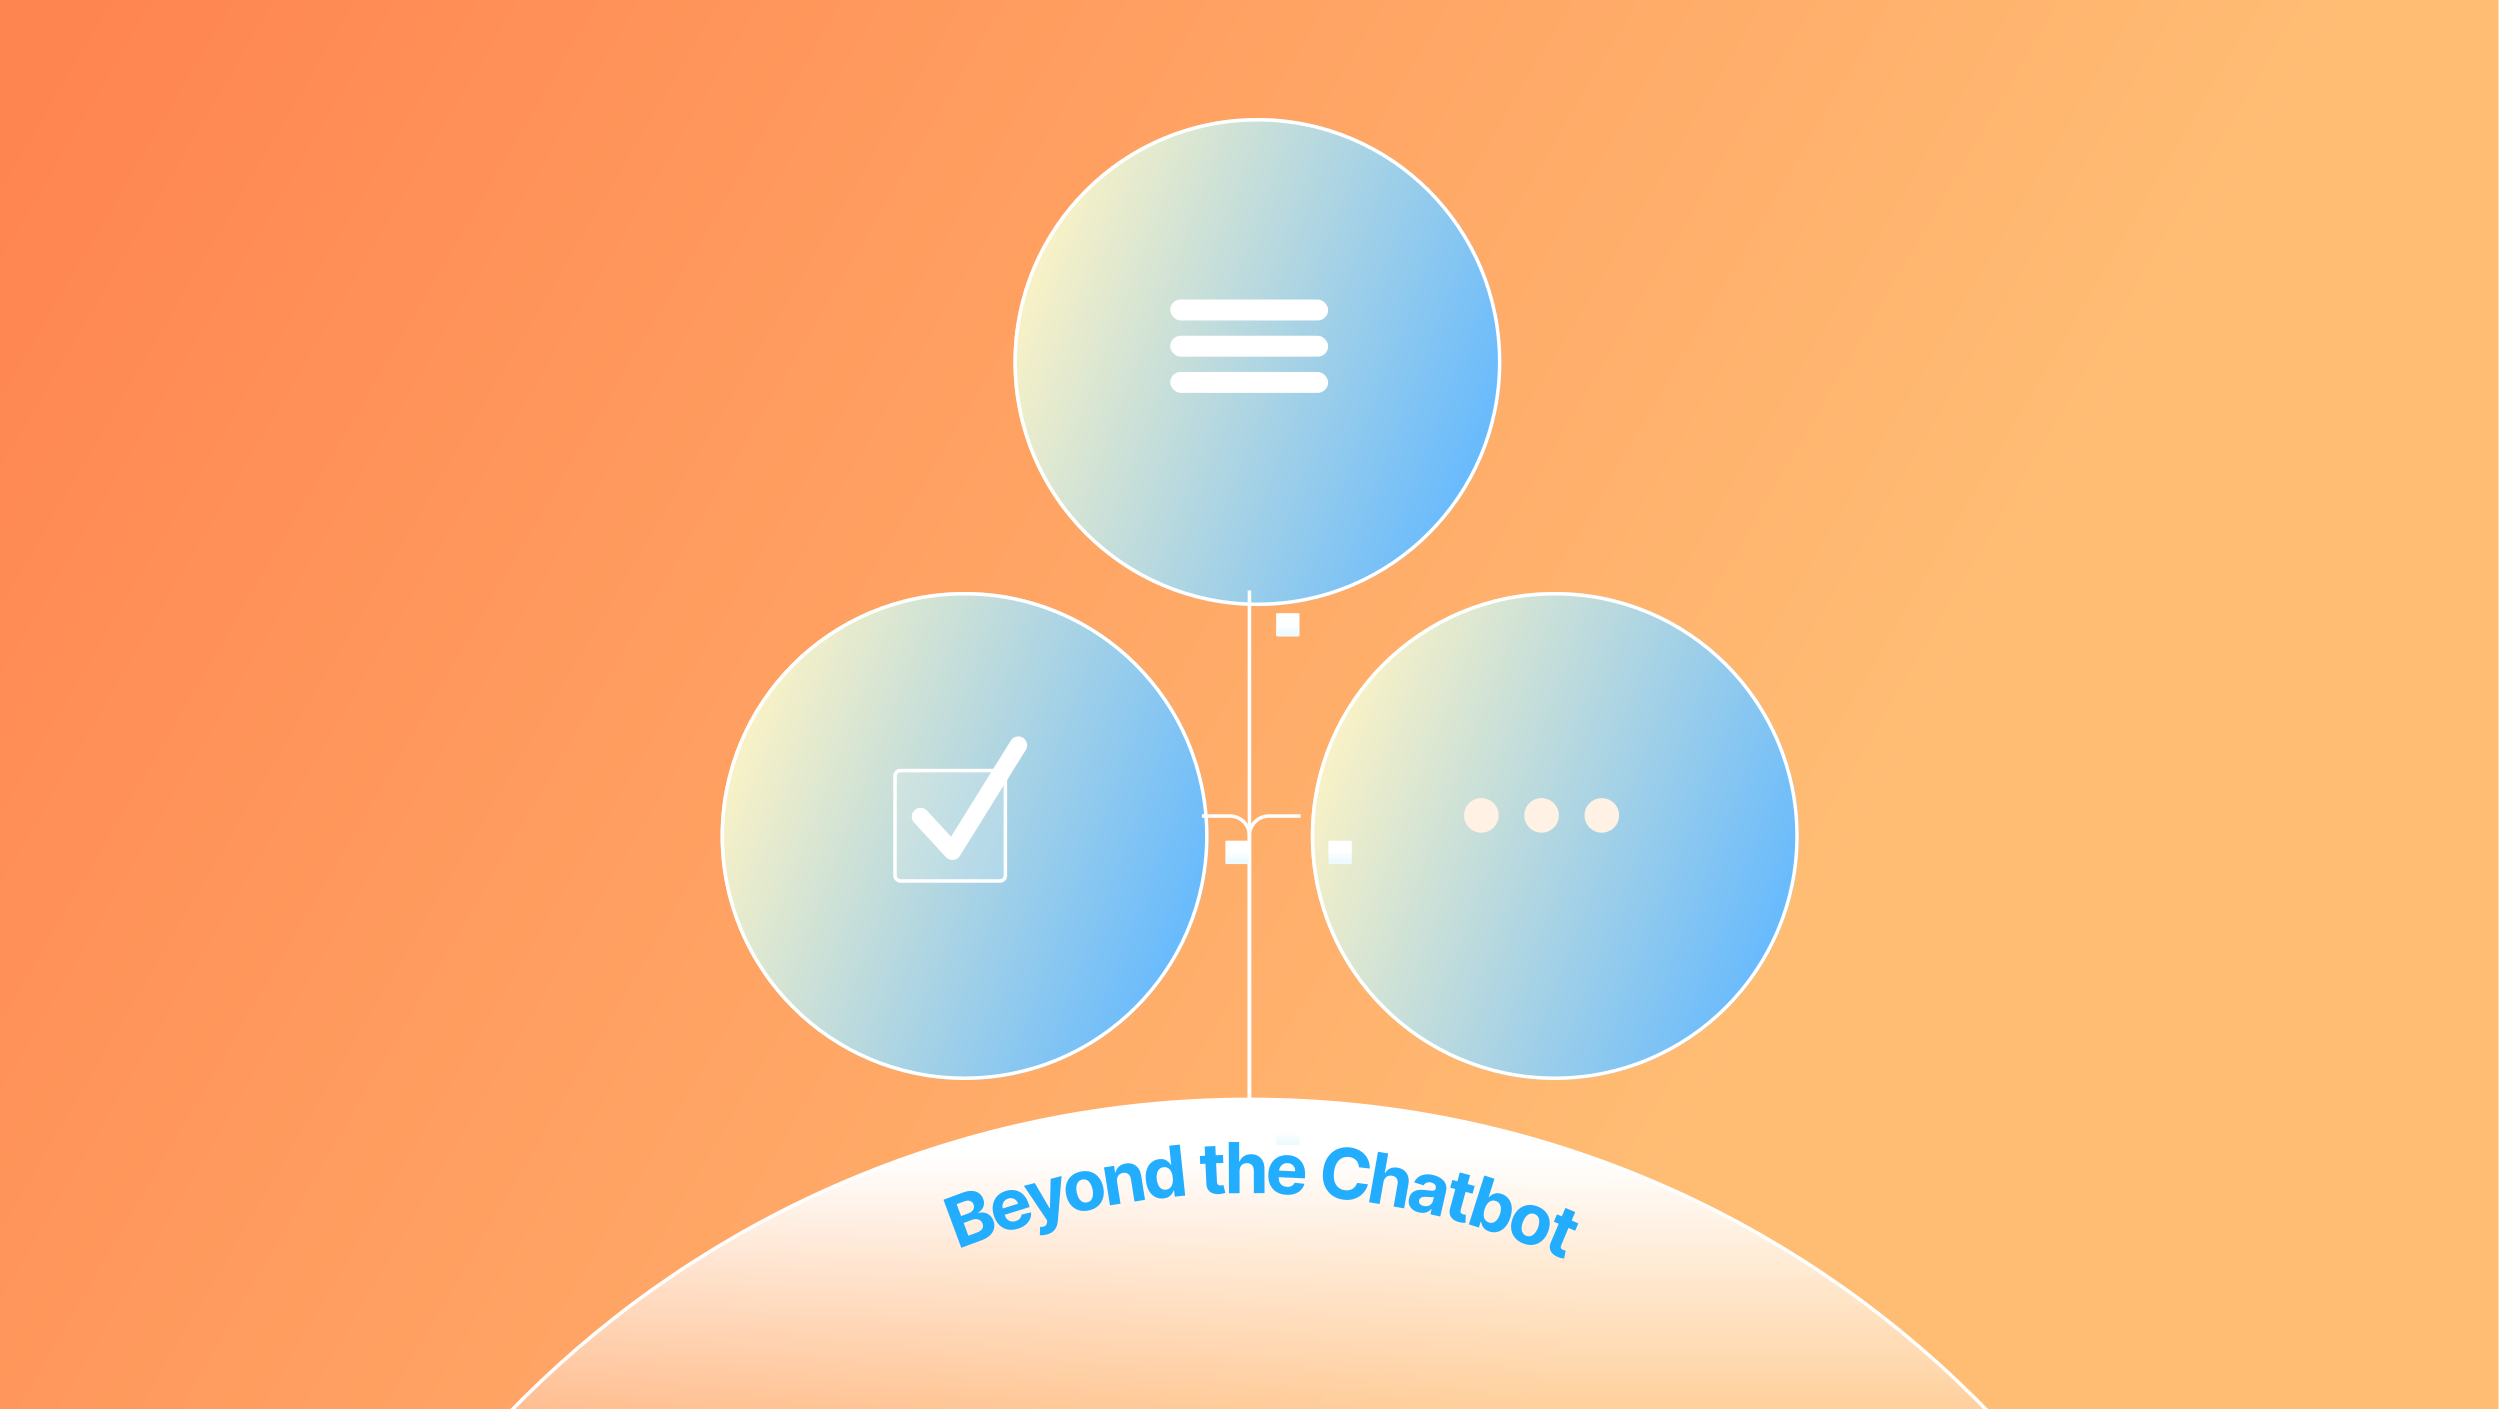 <svg width="1419" height="800" viewBox="0 0 1419 800" fill="none" xmlns="http://www.w3.org/2000/svg">
<g clip-path="url(#clip0_14642_659)">
<rect width="1418.18" height="799.898" fill="url(#paint0_linear_14642_659)"/>
<g filter="url(#filter0_d_14642_659)">
<circle cx="542.5" cy="465.5" r="138.5" fill="url(#paint1_linear_14642_659)"/>
<circle cx="542.5" cy="465.5" r="137.5" stroke="white" stroke-width="2"/>
</g>
<g filter="url(#filter1_d_14642_659)">
<circle cx="877.5" cy="465.5" r="138.5" fill="url(#paint2_linear_14642_659)"/>
<circle cx="877.5" cy="465.5" r="137.5" stroke="white" stroke-width="2"/>
</g>
<path d="M709.053 1784.84C1031.07 1784.84 1292.11 1524.98 1292.11 1204.42C1292.11 883.868 1031.07 624 709.053 624C387.037 624 126 883.868 126 1204.42C126 1524.98 387.037 1784.84 709.053 1784.84Z" fill="url(#paint3_linear_14642_659)" stroke="white" stroke-width="2"/>
<path d="M545.632 708.253L535.514 680.978L546.435 676.927C548.441 676.183 550.225 675.859 551.787 675.957C553.348 676.054 554.662 676.506 555.729 677.312C556.792 678.11 557.577 679.192 558.084 680.559C558.48 681.625 558.614 682.641 558.488 683.607C558.358 684.564 558.016 685.438 557.461 686.23C556.912 687.009 556.202 687.682 555.331 688.247L555.43 688.513C556.485 688.173 557.566 688.105 558.672 688.31C559.788 688.513 560.81 688.997 561.741 689.763C562.668 690.52 563.381 691.569 563.878 692.909C564.415 694.356 564.534 695.782 564.237 697.185C563.945 698.576 563.224 699.858 562.073 701.033C560.923 702.207 559.327 703.172 557.285 703.93L545.632 708.253ZM549.65 701.399L554.351 699.655C555.958 699.059 557.016 698.318 557.526 697.432C558.032 696.537 558.094 695.575 557.712 694.545C557.432 693.79 557.003 693.192 556.425 692.75C555.847 692.308 555.16 692.048 554.363 691.969C553.575 691.888 552.72 692.018 551.797 692.361L546.962 694.154L549.65 701.399ZM545.515 690.252L549.79 688.666C550.58 688.373 551.23 687.975 551.741 687.473C552.257 686.958 552.597 686.378 552.761 685.731C552.934 685.081 552.887 684.396 552.62 683.677C552.255 682.692 551.609 682.027 550.684 681.684C549.767 681.337 548.67 681.4 547.391 681.875L543.01 683.5L545.515 690.252ZM577.782 697.428C575.64 698.097 573.661 698.24 571.844 697.855C570.033 697.458 568.462 696.59 567.131 695.25C565.797 693.9 564.787 692.128 564.1 689.931C563.431 687.789 563.259 685.779 563.586 683.901C563.912 682.024 564.688 680.397 565.915 679.021C567.151 677.643 568.791 676.635 570.834 675.997C572.208 675.567 573.556 675.389 574.878 675.462C576.207 675.523 577.451 675.854 578.611 676.454C579.78 677.051 580.82 677.936 581.732 679.11C582.642 680.274 583.373 681.742 583.927 683.514L584.422 685.1L566.837 690.594L565.719 687.015L577.867 683.219C577.607 682.388 577.197 681.708 576.634 681.179C576.072 680.65 575.414 680.305 574.659 680.144C573.911 679.971 573.116 680.016 572.276 680.279C571.399 680.552 570.685 680.999 570.134 681.617C569.59 682.224 569.233 682.926 569.066 683.722C568.895 684.51 568.934 685.316 569.181 686.141L570.245 689.544C570.567 690.575 571.035 691.406 571.649 692.038C572.272 692.666 572.999 693.074 573.831 693.26C574.663 693.447 575.563 693.389 576.53 693.087C577.172 692.886 577.731 692.612 578.208 692.265C578.685 691.918 579.057 691.504 579.323 691.024C579.59 690.544 579.741 690.01 579.776 689.424L585.228 688.108C585.358 689.476 585.152 690.77 584.611 691.991C584.076 693.2 583.232 694.277 582.079 695.223C580.932 696.156 579.5 696.892 577.782 697.428ZM594.036 700.738C593.294 700.932 592.582 701.054 591.9 701.104C591.23 701.162 590.662 701.158 590.195 701.094L590.374 696.379C591.117 696.411 591.765 696.364 592.32 696.239C592.883 696.111 593.331 695.858 593.662 695.477C594.003 695.095 594.216 694.54 594.3 693.814L594.411 692.831L581.173 673.09L587.331 671.483L595.745 685.847L595.965 685.79L596.333 669.135L602.532 667.518L600.428 693.052C600.331 694.291 600.053 695.421 599.595 696.44C599.148 697.467 598.471 698.343 597.565 699.069C596.66 699.804 595.484 700.36 594.036 700.738ZM617.976 687.054C615.817 687.507 613.853 687.441 612.085 686.854C610.324 686.256 608.844 685.222 607.645 683.751C606.444 682.272 605.614 680.438 605.155 678.251C604.692 676.045 604.713 674.028 605.219 672.199C605.724 670.361 606.663 668.819 608.036 667.573C609.417 666.315 611.187 665.46 613.347 665.006C615.506 664.553 617.466 664.625 619.227 665.223C620.995 665.81 622.479 666.843 623.68 668.323C624.879 669.793 625.711 671.631 626.174 673.837C626.633 676.024 626.61 678.037 626.106 679.875C625.6 681.703 624.656 683.247 623.276 684.504C621.902 685.751 620.136 686.6 617.976 687.054ZM617.041 682.461C618.023 682.254 618.785 681.804 619.326 681.11C619.865 680.406 620.2 679.533 620.329 678.49C620.468 677.445 620.406 676.301 620.146 675.059C619.885 673.818 619.481 672.746 618.934 671.845C618.396 670.942 617.738 670.277 616.962 669.85C616.185 669.423 615.305 669.312 614.323 669.518C613.331 669.727 612.557 670.184 611.999 670.892C611.45 671.597 611.107 672.473 610.968 673.518C610.839 674.561 610.905 675.703 611.165 676.945C611.426 678.187 611.826 679.259 612.364 680.163C612.911 681.064 613.577 681.727 614.363 682.152C615.157 682.566 616.049 682.669 617.041 682.461ZM634.048 670.772L636.01 683.232L630.032 684.174L626.638 662.621L632.335 661.724L632.934 665.527L633.186 665.487C633.466 664.158 634.11 663.041 635.117 662.134C636.124 661.218 637.426 660.635 639.026 660.383C640.523 660.147 641.879 660.269 643.096 660.748C644.312 661.228 645.324 662.027 646.133 663.146C646.941 664.255 647.476 665.647 647.74 667.322L649.901 681.045L643.924 681.986L641.931 669.33C641.732 668.009 641.233 667.033 640.434 666.402C639.633 665.761 638.634 665.535 637.437 665.723C636.632 665.85 635.949 666.135 635.386 666.578C634.832 667.02 634.435 667.601 634.193 668.319C633.96 669.027 633.911 669.845 634.048 670.772ZM660.396 680.252C658.748 680.426 657.21 680.16 655.784 679.454C654.365 678.737 653.178 677.591 652.221 676.016C651.273 674.431 650.671 672.428 650.416 670.008C650.153 667.522 650.335 665.412 650.962 663.68C651.587 661.938 652.521 660.587 653.762 659.627C655.012 658.658 656.432 658.089 658.024 657.921C659.239 657.792 660.273 657.893 661.127 658.222C661.989 658.54 662.702 658.979 663.265 659.538C663.838 660.087 664.286 660.64 664.612 661.196L664.795 661.177L663.647 650.299L669.651 649.666L672.705 678.596L666.772 679.222L666.405 675.747L666.151 675.774C665.932 676.407 665.595 677.047 665.139 677.695C664.692 678.332 664.08 678.887 663.301 679.36C662.532 679.832 661.563 680.129 660.396 680.252ZM661.797 675.262C662.767 675.16 663.559 674.81 664.172 674.212C664.793 673.603 665.232 672.8 665.488 671.802C665.754 670.802 665.819 669.658 665.683 668.367C665.547 667.077 665.249 665.975 664.791 665.062C664.333 664.149 663.737 663.469 663.005 663.022C662.272 662.576 661.421 662.404 660.451 662.506C659.462 662.611 658.657 662.967 658.035 663.576C657.414 664.184 656.979 664.982 656.731 665.97C656.483 666.958 656.425 668.078 656.557 669.331C656.691 670.593 656.983 671.69 657.434 672.623C657.893 673.546 658.486 674.245 659.212 674.721C659.947 675.186 660.808 675.367 661.797 675.262ZM694.166 655.529L694.369 660.07L681.243 660.658L681.04 656.117L694.166 655.529ZM683.786 650.761L689.831 650.491L690.741 670.811C690.766 671.37 690.87 671.801 691.054 672.105C691.238 672.401 691.484 672.603 691.793 672.712C692.11 672.821 692.473 672.867 692.879 672.849C693.163 672.836 693.446 672.799 693.728 672.739C694.009 672.67 694.224 672.618 694.375 672.583L695.527 677.038C695.228 677.146 694.807 677.274 694.264 677.422C693.721 677.579 693.058 677.689 692.274 677.753C690.82 677.875 689.534 677.738 688.417 677.342C687.309 676.946 686.431 676.294 685.784 675.384C685.136 674.475 684.786 673.306 684.731 671.877L683.786 650.761ZM703.557 664.659L703.6 677.272L697.549 677.293L697.449 648.202L703.33 648.182L703.368 659.304L703.624 659.303C704.112 658.014 704.904 657.003 706 656.27C707.096 655.527 708.472 655.153 710.129 655.148C711.645 655.142 712.967 655.469 714.096 656.128C715.234 656.778 716.118 657.717 716.748 658.946C717.386 660.165 717.704 661.627 717.7 663.332L717.748 677.224L711.696 677.245L711.653 664.432C711.657 663.087 711.313 662.042 710.619 661.296C709.935 660.551 708.977 660.18 707.746 660.184C706.922 660.187 706.194 660.365 705.56 660.717C704.937 661.07 704.446 661.583 704.088 662.256C703.74 662.92 703.563 663.721 703.557 664.659ZM730.211 678.171C727.969 678.07 726.059 677.529 724.482 676.548C722.916 675.558 721.735 674.206 720.94 672.492C720.145 670.769 719.8 668.758 719.903 666.46C720.004 664.217 720.528 662.269 721.474 660.615C722.421 658.961 723.705 657.696 725.328 656.822C726.959 655.947 728.844 655.558 730.982 655.654C732.42 655.719 733.749 656.011 734.967 656.53C736.195 657.04 737.252 657.775 738.138 658.735C739.033 659.694 739.71 660.881 740.168 662.295C740.626 663.7 740.813 665.329 740.73 667.184L740.655 668.844L722.25 668.016L722.419 664.269L735.133 664.842C735.172 663.971 735.018 663.192 734.67 662.503C734.322 661.814 733.82 661.266 733.165 660.857C732.521 660.439 731.758 660.211 730.879 660.171C729.961 660.13 729.138 660.306 728.409 660.7C727.69 661.085 727.116 661.623 726.687 662.314C726.258 662.997 726.02 663.768 725.972 664.628L725.811 668.19C725.763 669.268 725.919 670.209 726.281 671.012C726.653 671.816 727.198 672.447 727.917 672.906C728.635 673.365 729.501 673.617 730.513 673.663C731.185 673.693 731.804 673.626 732.371 673.462C732.937 673.298 733.428 673.035 733.842 672.675C734.257 672.314 734.58 671.864 734.813 671.325L740.387 671.946C740.043 673.276 739.408 674.423 738.484 675.386C737.568 676.34 736.408 677.066 735.002 677.562C733.605 678.048 732.008 678.252 730.211 678.171ZM777.499 663.282L771.321 662.547C771.303 661.734 771.158 660.997 770.883 660.335C770.611 659.664 770.228 659.074 769.735 658.568C769.242 658.061 768.652 657.647 767.966 657.327C767.288 657.008 766.536 656.799 765.708 656.701C764.213 656.523 762.867 656.74 761.669 657.35C760.472 657.952 759.484 658.921 758.705 660.259C757.927 661.588 757.419 663.253 757.18 665.256C756.935 667.315 757.035 669.082 757.48 670.556C757.934 672.031 758.673 673.192 759.697 674.038C760.722 674.885 761.963 675.395 763.421 675.568C764.239 675.666 765.008 675.648 765.73 675.514C766.461 675.382 767.124 675.141 767.718 674.792C768.314 674.434 768.827 673.975 769.255 673.416C769.694 672.858 770.029 672.202 770.262 671.447L776.437 672.211C776.119 673.518 775.567 674.749 774.781 675.905C774.006 677.052 773.025 678.046 771.837 678.887C770.661 679.72 769.301 680.331 767.757 680.719C766.224 681.099 764.531 681.179 762.679 680.959C760.102 680.652 757.868 679.795 755.976 678.388C754.093 676.981 752.695 675.103 751.782 672.753C750.879 670.405 750.615 667.66 750.988 664.519C751.363 661.369 752.274 658.76 753.722 656.691C755.17 654.622 756.978 653.13 759.147 652.215C761.317 651.291 763.671 650.98 766.21 651.282C767.884 651.481 769.408 651.901 770.781 652.541C772.164 653.182 773.356 654.02 774.358 655.055C775.362 656.081 776.134 657.283 776.675 658.664C777.226 660.045 777.501 661.585 777.499 663.282ZM785.241 670.995L783.046 683.416L777.087 682.363L782.149 653.716L787.94 654.739L786.005 665.692L786.256 665.736C786.965 664.554 787.924 663.699 789.133 663.172C790.343 662.636 791.764 662.512 793.396 662.8C794.888 663.064 796.131 663.62 797.126 664.469C798.131 665.31 798.834 666.391 799.236 667.713C799.648 669.026 799.701 670.521 799.395 672.198L796.978 685.878L791.019 684.825L793.248 672.208C793.492 670.886 793.338 669.796 792.788 668.939C792.246 668.083 791.37 667.549 790.157 667.334C789.346 667.191 788.597 667.237 787.912 667.471C787.235 667.708 786.661 668.126 786.19 668.725C785.73 669.317 785.413 670.073 785.241 670.995ZM805.421 688.184C804.063 687.875 802.908 687.363 801.953 686.65C801.001 685.928 800.322 685.03 799.916 683.957C799.521 682.876 799.484 681.634 799.804 680.231C800.074 679.049 800.517 678.106 801.134 677.401C801.751 676.697 802.489 676.186 803.349 675.867C804.208 675.548 805.142 675.372 806.15 675.34C807.167 675.31 808.213 675.364 809.289 675.502C810.555 675.655 811.58 675.763 812.362 675.824C813.147 675.877 813.736 675.827 814.13 675.674C814.524 675.521 814.773 675.218 814.876 674.766L814.895 674.683C815.095 673.806 814.973 673.064 814.529 672.458C814.093 671.853 813.373 671.436 812.366 671.207C811.304 670.965 810.406 671.007 809.671 671.335C808.938 671.654 808.39 672.141 808.026 672.796L802.671 671.108C803.243 669.879 804.042 668.886 805.069 668.13C806.099 667.364 807.313 666.874 808.712 666.658C810.123 666.436 811.677 666.519 813.376 666.906C814.558 667.176 815.657 667.572 816.674 668.095C817.701 668.621 818.568 669.27 819.275 670.043C819.992 670.819 820.491 671.719 820.772 672.745C821.055 673.761 821.052 674.902 820.763 676.167L817.492 690.514L811.897 689.238L812.569 686.289L812.403 686.251C811.91 686.838 811.319 687.32 810.631 687.697C809.945 688.065 809.167 688.3 808.299 688.403C807.433 688.497 806.473 688.424 805.421 688.184ZM808.039 684.498C808.907 684.696 809.712 684.7 810.454 684.51C811.199 684.31 811.828 683.958 812.342 683.454C812.855 682.949 813.197 682.323 813.367 681.575L813.882 679.318C813.67 679.396 813.391 679.449 813.045 679.477C812.71 679.497 812.334 679.504 811.918 679.497C811.504 679.48 811.092 679.459 810.68 679.433C810.27 679.398 809.898 679.366 809.565 679.339C808.849 679.282 808.208 679.306 807.64 679.41C807.073 679.513 806.602 679.722 806.23 680.035C805.859 680.339 805.611 680.768 805.485 681.322C805.302 682.125 805.452 682.806 805.937 683.363C806.433 683.913 807.134 684.291 808.039 684.498ZM837.03 673.165L835.842 677.553L823.16 674.117L824.348 669.73L837.03 673.165ZM828.594 665.464L834.435 667.046L829.116 686.68C828.97 687.219 828.939 687.662 829.022 688.008C829.107 688.345 829.28 688.613 829.54 688.811C829.809 689.011 830.141 689.165 830.534 689.271C830.808 689.345 831.088 689.397 831.375 689.425C831.664 689.445 831.885 689.461 832.039 689.473L831.78 694.068C831.463 694.08 831.023 694.074 830.461 694.049C829.896 694.033 829.231 693.937 828.465 693.758C827.042 693.432 825.859 692.91 824.915 692.194C823.98 691.479 823.343 690.59 823.003 689.527C822.663 688.464 822.685 687.243 823.068 685.866L828.594 665.464ZM833.715 694.955L842.495 667.221L848.264 669.047L844.963 679.475L845.139 679.53C845.569 679.051 846.115 678.598 846.776 678.171C847.449 677.739 848.236 677.451 849.135 677.309C850.046 677.16 851.084 677.27 852.249 677.639C853.765 678.119 855.039 678.959 856.069 680.16C857.103 681.351 857.752 682.863 858.016 684.695C858.283 686.517 858.039 688.621 857.285 691.004C856.55 693.324 855.556 695.165 854.3 696.525C853.057 697.88 851.664 698.765 850.122 699.181C848.592 699.59 847.037 699.545 845.457 699.045C844.338 698.69 843.444 698.204 842.775 697.585C842.116 696.969 841.627 696.303 841.308 695.586C840.991 694.86 840.793 694.166 840.714 693.506L840.457 693.424L839.403 696.756L833.715 694.955ZM842.654 686.342C842.263 687.579 842.093 688.712 842.144 689.742C842.196 690.771 842.465 691.646 842.952 692.367C843.442 693.078 844.152 693.581 845.082 693.875C846.021 694.173 846.897 694.167 847.71 693.858C848.526 693.54 849.246 692.974 849.872 692.159C850.509 691.337 851.02 690.322 851.403 689.112C851.783 687.911 851.95 686.802 851.905 685.784C851.859 684.767 851.593 683.898 851.106 683.178C850.619 682.457 849.901 681.947 848.954 681.647C848.015 681.35 847.142 681.346 846.334 681.637C845.536 681.931 844.821 682.479 844.189 683.282C843.558 684.086 843.046 685.106 842.654 686.342ZM864.704 705.837C862.638 705.063 861.015 703.955 859.837 702.512C858.67 701.064 857.974 699.398 857.749 697.514C857.528 695.621 857.809 693.628 858.593 691.535C859.383 689.425 860.482 687.733 861.889 686.46C863.299 685.178 864.918 684.378 866.746 684.062C868.585 683.739 870.538 683.965 872.605 684.739C874.671 685.513 876.288 686.624 877.454 688.072C878.633 689.514 879.333 691.182 879.555 693.075C879.779 694.959 879.497 696.956 878.706 699.067C877.922 701.16 876.825 702.847 875.415 704.129C874.008 705.402 872.385 706.2 870.545 706.522C868.718 706.839 866.771 706.61 864.704 705.837ZM866.375 701.457C867.315 701.809 868.199 701.837 869.028 701.54C869.86 701.235 870.611 700.677 871.278 699.865C871.955 699.057 872.516 698.059 872.961 696.87C873.406 695.682 873.639 694.561 873.66 693.507C873.689 692.456 873.49 691.542 873.063 690.765C872.636 689.989 871.952 689.424 871.012 689.072C870.063 688.717 869.164 688.689 868.314 688.987C867.473 689.289 866.714 689.844 866.037 690.652C865.369 691.464 864.813 692.464 864.368 693.652C863.923 694.841 863.686 695.96 863.656 697.011C863.636 698.065 863.843 698.982 864.279 699.762C864.727 700.537 865.426 701.101 866.375 701.457ZM895.846 694.385L894.07 698.569L881.976 693.434L883.752 689.25L895.846 694.385ZM888.541 685.604L894.111 687.969L886.161 706.692C885.943 707.206 885.851 707.641 885.886 707.995C885.924 708.341 886.059 708.629 886.29 708.861C886.529 709.096 886.836 709.294 887.211 709.453C887.473 709.564 887.743 709.653 888.023 709.721C888.307 709.779 888.524 709.825 888.675 709.858L887.791 714.375C887.475 714.344 887.04 714.277 886.487 714.176C885.929 714.083 885.283 713.897 884.549 713.616C883.184 713.098 882.083 712.42 881.246 711.581C880.418 710.745 879.908 709.778 879.716 708.678C879.525 707.578 879.713 706.372 880.28 705.06L888.541 685.604Z" fill="#22ADFF"/>
<g filter="url(#filter2_d_14642_659)">
<circle cx="708.72" cy="196.5" r="138.5" fill="url(#paint4_linear_14642_659)"/>
<circle cx="708.72" cy="196.5" r="137.5" stroke="white" stroke-width="2"/>
</g>
<path d="M709.176 628.876V474.262C709.176 468.148 704.22 463.191 698.106 463.191H682.238" stroke="white" stroke-width="2"/>
<path d="M709.176 628.876V546.033M738.22 463.191H720.246C714.132 463.191 709.176 468.147 709.176 474.261V546.033M709.176 546.033V335.145" stroke="white" stroke-width="2"/>
<g filter="url(#filter3_d_14642_659)">
<rect x="702.534" y="327.395" width="13.284" height="13.284" rx="0.589" fill="url(#paint5_linear_14642_659)"/>
</g>
<g filter="url(#filter4_d_14642_659)">
<rect x="702.534" y="616" width="13.284" height="13.284" rx="0.589" fill="url(#paint6_linear_14642_659)"/>
</g>
<g filter="url(#filter5_d_14642_659)">
<rect x="673.751" y="456.547" width="13.284" height="13.284" rx="0.589" fill="url(#paint7_linear_14642_659)"/>
</g>
<g filter="url(#filter6_d_14642_659)">
<rect x="732.22" y="456.547" width="13.284" height="13.284" rx="0.589" fill="url(#paint8_linear_14642_659)"/>
</g>
<circle cx="840.815" cy="462.815" r="9.815" fill="#FFF2E4"/>
<circle cx="875" cy="462.815" r="9.815" fill="#FFF2E4"/>
<circle cx="909.185" cy="462.815" r="9.815" fill="#FFF2E4"/>
<rect x="508" y="437.383" width="62.648" height="62.648" rx="3" fill="white" fill-opacity="0.15"/>
<rect x="508" y="437.383" width="62.648" height="62.648" rx="3" stroke="white" stroke-width="2"/>
<path d="M522.5 463.5L540.579 483.127L578.001 423" stroke="url(#paint9_linear_14642_659)" stroke-width="10" stroke-linecap="round" stroke-linejoin="round"/>
<rect x="664.221" y="170" width="89.628" height="11.894" rx="5.947" fill="white"/>
<rect x="664.224" y="190.561" width="89.628" height="11.894" rx="5.947" fill="white"/>
<rect x="664.22" y="211.105" width="89.628" height="11.894" rx="5.947" fill="white"/>
</g>
<defs>
<filter id="filter0_d_14642_659" x="378.5" y="305.5" width="338" height="338" filterUnits="userSpaceOnUse" color-interpolation-filters="sRGB">
<feFlood flood-opacity="0" result="BackgroundImageFix"/>
<feColorMatrix in="SourceAlpha" type="matrix" values="0 0 0 0 0 0 0 0 0 0 0 0 0 0 0 0 0 0 127 0" result="hardAlpha"/>
<feOffset dx="5" dy="9"/>
<feGaussianBlur stdDeviation="15.25"/>
<feComposite in2="hardAlpha" operator="out"/>
<feColorMatrix type="matrix" values="0 0 0 0 0 0 0 0 0 0 0 0 0 0 0 0 0 0 0.25 0"/>
<feBlend mode="normal" in2="BackgroundImageFix" result="effect1_dropShadow_14642_659"/>
<feBlend mode="normal" in="SourceGraphic" in2="effect1_dropShadow_14642_659" result="shape"/>
</filter>
<filter id="filter1_d_14642_659" x="713.5" y="305.5" width="338" height="338" filterUnits="userSpaceOnUse" color-interpolation-filters="sRGB">
<feFlood flood-opacity="0" result="BackgroundImageFix"/>
<feColorMatrix in="SourceAlpha" type="matrix" values="0 0 0 0 0 0 0 0 0 0 0 0 0 0 0 0 0 0 127 0" result="hardAlpha"/>
<feOffset dx="5" dy="9"/>
<feGaussianBlur stdDeviation="15.25"/>
<feComposite in2="hardAlpha" operator="out"/>
<feColorMatrix type="matrix" values="0 0 0 0 0 0 0 0 0 0 0 0 0 0 0 0 0 0 0.25 0"/>
<feBlend mode="normal" in2="BackgroundImageFix" result="effect1_dropShadow_14642_659"/>
<feBlend mode="normal" in="SourceGraphic" in2="effect1_dropShadow_14642_659" result="shape"/>
</filter>
<filter id="filter2_d_14642_659" x="544.72" y="36.5" width="338" height="338" filterUnits="userSpaceOnUse" color-interpolation-filters="sRGB">
<feFlood flood-opacity="0" result="BackgroundImageFix"/>
<feColorMatrix in="SourceAlpha" type="matrix" values="0 0 0 0 0 0 0 0 0 0 0 0 0 0 0 0 0 0 127 0" result="hardAlpha"/>
<feOffset dx="5" dy="9"/>
<feGaussianBlur stdDeviation="15.25"/>
<feComposite in2="hardAlpha" operator="out"/>
<feColorMatrix type="matrix" values="0 0 0 0 0 0 0 0 0 0 0 0 0 0 0 0 0 0 0.25 0"/>
<feBlend mode="normal" in2="BackgroundImageFix" result="effect1_dropShadow_14642_659"/>
<feBlend mode="normal" in="SourceGraphic" in2="effect1_dropShadow_14642_659" result="shape"/>
</filter>
<filter id="filter3_d_14642_659" x="659.559" y="283.242" width="142.8" height="142.8" filterUnits="userSpaceOnUse" color-interpolation-filters="sRGB">
<feFlood flood-opacity="0" result="BackgroundImageFix"/>
<feColorMatrix in="SourceAlpha" type="matrix" values="0 0 0 0 0 0 0 0 0 0 0 0 0 0 0 0 0 0 127 0" result="hardAlpha"/>
<feOffset dx="21.782" dy="20.605"/>
<feGaussianBlur stdDeviation="32.379"/>
<feComposite in2="hardAlpha" operator="out"/>
<feColorMatrix type="matrix" values="0 0 0 0 0.29 0 0 0 0 0.102 0 0 0 0 0.114 0 0 0 0.59 0"/>
<feBlend mode="normal" in2="BackgroundImageFix" result="effect1_dropShadow_14642_659"/>
<feBlend mode="normal" in="SourceGraphic" in2="effect1_dropShadow_14642_659" result="shape"/>
</filter>
<filter id="filter4_d_14642_659" x="659.559" y="571.847" width="142.8" height="142.8" filterUnits="userSpaceOnUse" color-interpolation-filters="sRGB">
<feFlood flood-opacity="0" result="BackgroundImageFix"/>
<feColorMatrix in="SourceAlpha" type="matrix" values="0 0 0 0 0 0 0 0 0 0 0 0 0 0 0 0 0 0 127 0" result="hardAlpha"/>
<feOffset dx="21.782" dy="20.605"/>
<feGaussianBlur stdDeviation="32.379"/>
<feComposite in2="hardAlpha" operator="out"/>
<feColorMatrix type="matrix" values="0 0 0 0 0.29 0 0 0 0 0.102 0 0 0 0 0.114 0 0 0 0.59 0"/>
<feBlend mode="normal" in2="BackgroundImageFix" result="effect1_dropShadow_14642_659"/>
<feBlend mode="normal" in="SourceGraphic" in2="effect1_dropShadow_14642_659" result="shape"/>
</filter>
<filter id="filter5_d_14642_659" x="630.775" y="412.394" width="142.8" height="142.8" filterUnits="userSpaceOnUse" color-interpolation-filters="sRGB">
<feFlood flood-opacity="0" result="BackgroundImageFix"/>
<feColorMatrix in="SourceAlpha" type="matrix" values="0 0 0 0 0 0 0 0 0 0 0 0 0 0 0 0 0 0 127 0" result="hardAlpha"/>
<feOffset dx="21.782" dy="20.605"/>
<feGaussianBlur stdDeviation="32.379"/>
<feComposite in2="hardAlpha" operator="out"/>
<feColorMatrix type="matrix" values="0 0 0 0 0.29 0 0 0 0 0.102 0 0 0 0 0.114 0 0 0 0.59 0"/>
<feBlend mode="normal" in2="BackgroundImageFix" result="effect1_dropShadow_14642_659"/>
<feBlend mode="normal" in="SourceGraphic" in2="effect1_dropShadow_14642_659" result="shape"/>
</filter>
<filter id="filter6_d_14642_659" x="689.244" y="412.394" width="142.8" height="142.8" filterUnits="userSpaceOnUse" color-interpolation-filters="sRGB">
<feFlood flood-opacity="0" result="BackgroundImageFix"/>
<feColorMatrix in="SourceAlpha" type="matrix" values="0 0 0 0 0 0 0 0 0 0 0 0 0 0 0 0 0 0 127 0" result="hardAlpha"/>
<feOffset dx="21.782" dy="20.605"/>
<feGaussianBlur stdDeviation="32.379"/>
<feComposite in2="hardAlpha" operator="out"/>
<feColorMatrix type="matrix" values="0 0 0 0 0.29 0 0 0 0 0.102 0 0 0 0 0.114 0 0 0 0.59 0"/>
<feBlend mode="normal" in2="BackgroundImageFix" result="effect1_dropShadow_14642_659"/>
<feBlend mode="normal" in="SourceGraphic" in2="effect1_dropShadow_14642_659" result="shape"/>
</filter>
<linearGradient id="paint0_linear_14642_659" x1="1418.18" y1="799.898" x2="52.167" y2="2.87542e-05" gradientUnits="userSpaceOnUse">
<stop offset="0.297" stop-color="#FFBD74"/>
<stop offset="1" stop-color="#FF8550"/>
</linearGradient>
<linearGradient id="paint1_linear_14642_659" x1="404" y1="410.1" x2="681.667" y2="516.123" gradientUnits="userSpaceOnUse">
<stop stop-color="#FFF4C4"/>
<stop offset="1" stop-color="#62B8FF"/>
</linearGradient>
<linearGradient id="paint2_linear_14642_659" x1="739" y1="410.1" x2="1016.67" y2="516.123" gradientUnits="userSpaceOnUse">
<stop stop-color="#FFF4C4"/>
<stop offset="1" stop-color="#62B8FF"/>
</linearGradient>
<linearGradient id="paint3_linear_14642_659" x1="709.053" y1="818" x2="709.054" y2="655" gradientUnits="userSpaceOnUse">
<stop stop-color="white" stop-opacity="0.2"/>
<stop offset="1" stop-color="white"/>
</linearGradient>
<linearGradient id="paint4_linear_14642_659" x1="570.22" y1="141.1" x2="847.887" y2="247.123" gradientUnits="userSpaceOnUse">
<stop stop-color="#FFF4C4"/>
<stop offset="1" stop-color="#62B8FF"/>
</linearGradient>
<linearGradient id="paint5_linear_14642_659" x1="711.419" y1="327.395" x2="711.419" y2="338.674" gradientUnits="userSpaceOnUse">
<stop offset="0.544" stop-color="white"/>
<stop offset="1" stop-color="#EDFBFF"/>
</linearGradient>
<linearGradient id="paint6_linear_14642_659" x1="711.419" y1="616" x2="711.419" y2="627.279" gradientUnits="userSpaceOnUse">
<stop offset="0.544" stop-color="white"/>
<stop offset="1" stop-color="#EDFBFF"/>
</linearGradient>
<linearGradient id="paint7_linear_14642_659" x1="682.636" y1="456.547" x2="682.636" y2="467.826" gradientUnits="userSpaceOnUse">
<stop offset="0.544" stop-color="white"/>
<stop offset="1" stop-color="#EDFBFF"/>
</linearGradient>
<linearGradient id="paint8_linear_14642_659" x1="741.105" y1="456.547" x2="741.105" y2="467.826" gradientUnits="userSpaceOnUse">
<stop offset="0.544" stop-color="white"/>
<stop offset="1" stop-color="#EDFBFF"/>
</linearGradient>
<linearGradient id="paint9_linear_14642_659" x1="550" y1="387.5" x2="550" y2="537.5" gradientUnits="userSpaceOnUse">
<stop stop-color="white"/>
<stop offset="1" stop-color="white"/>
</linearGradient>
<clipPath id="clip0_14642_659">
<rect width="1418.18" height="799.898" fill="white"/>
</clipPath>
</defs>
</svg>

